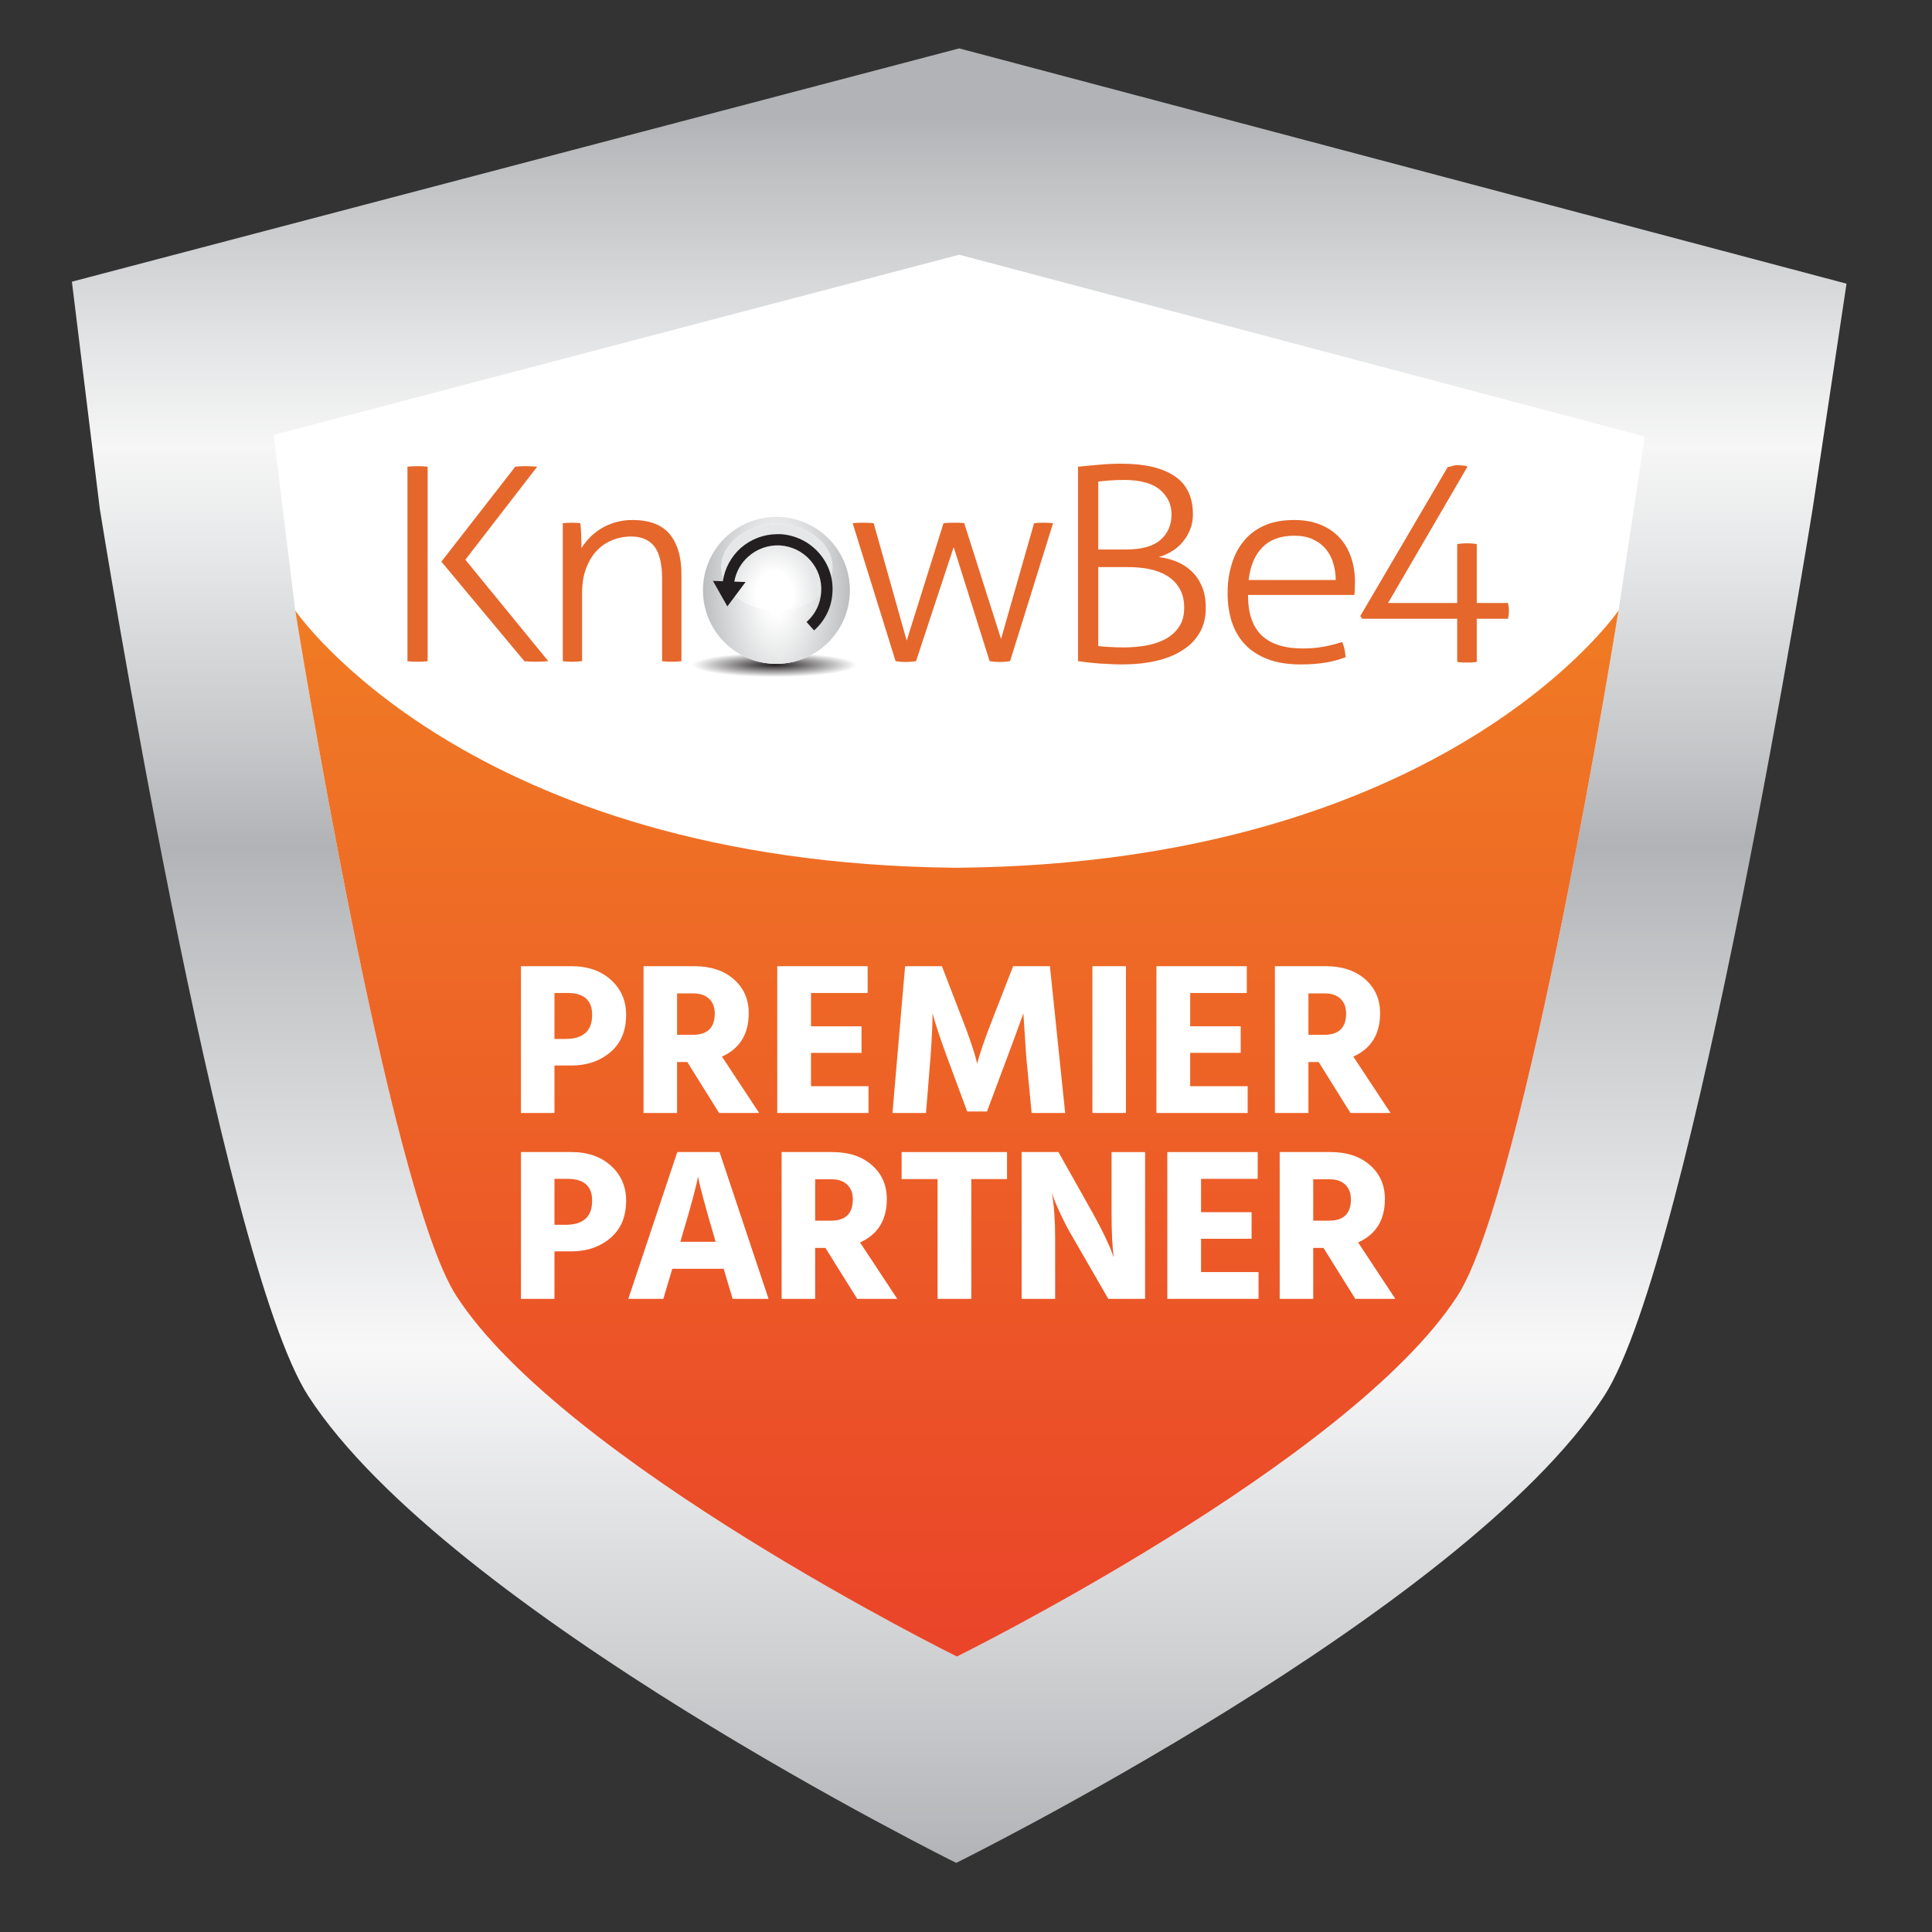 <?xml version="1.0" encoding="UTF-8"?> <!-- Generator: Adobe Illustrator 24.0.2, SVG Export Plug-In . SVG Version: 6.00 Build 0) --> <svg xmlns="http://www.w3.org/2000/svg" xmlns:xlink="http://www.w3.org/1999/xlink" version="1.1" id="Layer_1" x="0px" y="0px" viewBox="0 0 1978.19 1978.19" style="enable-background:new 0 0 1978.19 1978.19;" xml:space="preserve"><rect x="0" y="0" width="1978.19" height="1978.19" fill="#333333" stroke="none"/> <style type="text/css"> .st0{fill:url(#SVGID_1_);} .st1{fill:#FFFFFF;} .st2{fill:url(#SVGID_2_);} .st3{fill:url(#SVGID_3_);} .st4{fill:#E5672B;} .st5{fill:url(#SVGID_4_);enable-background:new ;} .st6{fill:url(#SVGID_5_);enable-background:new ;} .st7{fill:#231F20;} </style> <g> <linearGradient id="SVGID_1_" gradientUnits="userSpaceOnUse" x1="982.145" y1="1929.106" x2="982.145" y2="71.226" gradientTransform="matrix(1 0 0 -1 0 1978.646)"> <stop offset="0.038" style="stop-color:#B1B3B6"></stop> <stop offset="0.062" style="stop-color:#BCBEC0"></stop> <stop offset="0.167" style="stop-color:#E5E6E7"></stop> <stop offset="0.219" style="stop-color:#F6F6F6"></stop> <stop offset="0.274" style="stop-color:#E8E9EA"></stop> <stop offset="0.381" style="stop-color:#C6C8CA"></stop> <stop offset="0.439" style="stop-color:#B1B3B6"></stop> <stop offset="0.515" style="stop-color:#C5C7C9"></stop> <stop offset="0.717" style="stop-color:#F8F8F9"></stop> <stop offset="0.908" style="stop-color:#C9CBCD"></stop> <stop offset="1" style="stop-color:#B1B3B6"></stop> </linearGradient> <path class="st0" d="M1855.96,521.11c0,0-123.14,769.14-213.63,908.57c-143.11,220.5-663.25,477.74-663.25,477.74 s-520.14-257.25-663.25-477.74c-90.5-139.43-213.63-908.57-213.63-908.57l-28.58-232.7L982.14,49.54l908.53,240.91L1855.96,521.11z "></path> <path class="st1" d="M1657.22,625.13c0,0-95.13,594.21-165.05,701.94c-110.56,170.35-512.41,369.09-512.41,369.09 s-401.84-198.74-512.4-369.09c-69.91-107.72-165.05-701.94-165.05-701.94l-22.08-179.78l701.9-184.54l701.9,186.12L1657.22,625.13z "></path> <linearGradient id="SVGID_2_" gradientUnits="userSpaceOnUse" x1="979.765" y1="1353.516" x2="979.765" y2="282.486" gradientTransform="matrix(1 0 0 -1 0 1978.646)"> <stop offset="0" style="stop-color:#F07B24"></stop> <stop offset="1" style="stop-color:#EA4429"></stop> </linearGradient> <path class="st2" d="M979.77,888.52c501.14-4.38,677.45-263.39,677.45-263.39s-95.13,594.21-165.05,701.94 c-110.56,170.35-512.41,369.09-512.41,369.09s-401.84-198.74-512.4-369.09c-69.91-107.72-165.05-701.94-165.05-701.94 s175.8,258.26,675.26,263.37L979.77,888.52z"></path> <g> <path class="st1" d="M585.11,1090.98h-17.39v48.61h-34.34v-150.3h51.74c16.65,0,30.14,4.68,40.47,14.05s15.5,21.26,15.5,35.68 c0,16.5-5.39,29.29-16.17,38.36S600.87,1090.98,585.11,1090.98z M581.1,1016.72h-13.38v47.05h11.37 c18.14,0,27.21-8.25,27.21-24.75C606.3,1024.16,597.9,1016.72,581.1,1016.72z"></path> <path class="st1" d="M693.26,1139.59h-34.34v-150.3h51.96c16.8,0,30.29,4.46,40.47,13.38s15.28,20.52,15.28,34.79 c0,21.41-9.14,36.2-27.43,44.38l38.13,57.76H736.3l-32.56-52.18h-10.48V1139.59z M710.21,1017.17h-16.95v42.37h16.28 c14.86,0,22.3-7.28,22.3-21.85c0-6.39-1.93-11.41-5.8-15.05C722.18,1018.99,716.9,1017.17,710.21,1017.17z"></path> <path class="st1" d="M889.28,1139.59h-93.44v-150.3h92.54v27.43H830.4v34.12h51.74v27.21H830.4v34.12h58.87v27.42H889.28z"></path> <path class="st1" d="M948.15,1139.59h-34.34l12.93-150.3h37.69l20.96,54.41c3.57,9.07,6.61,17.39,9.14,24.98 c2.53,7.58,4.16,12.93,4.91,16.06l1.11,4.46c2.38-9.81,7.58-24.98,15.61-45.49l21.18-54.41h37.69l15.61,150.3h-34.34l-5.57-58.2 l-2.9-43.93c-3.87,11.15-9.22,25.79-16.06,43.93l-21.18,56.64H990.3l-20.96-56.64c-3.42-9.22-6.32-17.47-8.7-24.75 s-3.94-12.34-4.68-15.16l-1.12-4.01c0,10.56-0.67,25.2-2.01,43.93L948.15,1139.59z"></path> <path class="st1" d="M1152.86,1139.59h-34.34v-150.3h34.34V1139.59z"></path> <path class="st1" d="M1277.51,1139.59h-93.44v-150.3h92.54v27.43h-57.98v34.12h51.74v27.21h-51.74v34.12h58.87L1277.51,1139.59 L1277.51,1139.59z"></path> <path class="st1" d="M1339.72,1139.59h-34.34v-150.3h51.96c16.8,0,30.29,4.46,40.47,13.38c10.18,8.92,15.28,20.52,15.28,34.79 c0,21.41-9.14,36.2-27.43,44.38l38.13,57.76h-41.03l-32.56-52.18h-10.48L1339.72,1139.59L1339.72,1139.59z M1356.67,1017.17 h-16.95v42.37H1356c14.86,0,22.3-7.28,22.3-21.85c0-6.39-1.93-11.41-5.8-15.05C1368.64,1018.99,1363.36,1017.17,1356.67,1017.17z"></path> <path class="st1" d="M585.11,1281.29h-17.39v48.61h-34.34v-150.3h51.74c16.65,0,30.14,4.68,40.47,14.05s15.5,21.26,15.5,35.68 c0,16.5-5.39,29.29-16.17,38.36S600.87,1281.29,585.11,1281.29z M581.1,1207.03h-13.38v47.05h11.37 c18.14,0,27.21-8.25,27.21-24.75C606.3,1214.47,597.9,1207.03,581.1,1207.03z"></path> <path class="st1" d="M679.22,1329.9h-35.9l50.17-150.3h43.26l50.17,150.3h-36.79l-9.14-30.77h-52.63L679.22,1329.9z M698.17,1266.13l-1.56,5.35h36.13l-1.56-5.35c-4.31-14.57-7.84-26.98-10.59-37.24s-4.43-16.87-5.02-19.85l-0.89-4.46 C713.48,1212.76,707.98,1233.27,698.17,1266.13z"></path> <path class="st1" d="M834.64,1329.9H800.3v-150.3h51.96c16.8,0,30.29,4.46,40.47,13.38s15.28,20.52,15.28,34.79 c0,21.41-9.14,36.2-27.43,44.38l38.13,57.76h-41.03l-32.56-52.18h-10.48L834.64,1329.9L834.64,1329.9z M851.59,1207.48h-16.95 v42.37h16.28c14.86,0,22.3-7.28,22.3-21.85c0-6.39-1.93-11.41-5.8-15.05C863.55,1209.3,858.28,1207.48,851.59,1207.48z"></path> <path class="st1" d="M1031.1,1207.26h-36.57v122.65h-34.56v-122.65h-36.79v-27.65h107.93v27.65H1031.1z"></path> <path class="st1" d="M1080.38,1329.9h-34.34v-150.3h37.69l35.01,62.22c4.91,8.77,9.18,16.99,12.82,24.64 c3.64,7.66,5.98,13.05,7.02,16.17l1.78,4.91c-1.49-11-2.23-26.24-2.23-45.71v-62.22h34.34v150.3h-37.69l-35.9-62.22 c-4.76-8.03-8.96-15.94-12.6-23.75c-3.64-7.8-6.13-13.56-7.47-17.28l-1.78-5.58c2.23,13.38,3.35,28.92,3.35,46.61V1329.9z"></path> <path class="st1" d="M1288.66,1329.9h-93.44v-150.3h92.54v27.43h-57.98v34.12h51.74v27.21h-51.74v34.12h58.87v27.42H1288.66z"></path> <path class="st1" d="M1344.63,1329.9h-34.34v-150.3h51.96c16.8,0,30.29,4.46,40.47,13.38c10.18,8.92,15.28,20.52,15.28,34.79 c0,21.41-9.14,36.2-27.43,44.38l38.13,57.76h-41.03l-32.56-52.18h-10.48L1344.63,1329.9L1344.63,1329.9z M1361.58,1207.48h-16.95 v42.37h16.28c14.86,0,22.3-7.28,22.3-21.85c0-6.39-1.93-11.41-5.8-15.05C1373.54,1209.3,1368.27,1207.48,1361.58,1207.48z"></path> </g> </g> <radialGradient id="SVGID_3_" cx="792.98" cy="681.165" r="84.266" gradientTransform="matrix(1 0 0 0.147 0 580.675)" gradientUnits="userSpaceOnUse"> <stop offset="0" style="stop-color:#231F20"></stop> <stop offset="1" style="stop-color:#FFFFFF"></stop> </radialGradient> <path class="st3" d="M792.98,697.35c-55.13,0-99.73-7.67-99.73-17.07c0-6.81,23.28-12.59,56.99-15.3 c12.47,9.25,27.94,14.71,44.68,14.71c16.53,0,31.84-5.36,44.31-14.42c31.74,2.81,53.48,8.44,53.48,15.01 C892.71,689.67,847.94,697.35,792.98,697.35"></path> <polygon class="st4" points="417.2,477.85 422.3,477.45 427.71,477.33 433.06,477.45 437.86,477.85 437.86,677.01 433.06,677.42 427.71,677.55 421.84,677.42 417.2,677.01 "></polygon> <path class="st4" d="M576.25,535.72l4.66-0.39l4.33-0.11l4.49,0.11l4.48,0.39c0.42,3.39,0.7,7.48,0.88,12.49 c0.21,4.98,0.3,9.34,0.3,13.03c2-3.33,4.59-6.69,7.78-10.11s6.95-6.48,11.23-9.29c4.28-2.72,9.25-5.02,14.8-6.75 c5.63-1.76,11.65-2.66,18.27-2.66c17.53,0,30.31,4.89,38.26,14.53c7.99,9.72,12,23.32,12,40.86v89.17 c-1.21,0.18-2.86,0.33-4.96,0.44l-4.92,0.14c-1,0-2.6-0.03-4.8-0.14s-3.87-0.26-5.09-0.44v-83.63c0-15.68-2.65-26.97-7.9-33.79 c-5.33-6.81-13.23-10.22-23.81-10.22c-6.98,0-13.58,1.27-19.73,3.84c-6.2,2.63-11.53,6.33-16.01,11.23 c-4.46,4.87-8.02,10.93-10.61,18.13c-2.6,7.23-3.9,15.44-3.9,24.67v69.77l-4.93,0.44l-4.92,0.14c-1.03,0-2.6-0.03-4.81-0.14 s-3.89-0.26-5.08-0.44L576.25,535.72z"></path> <path class="st4" d="M873.04,535.72l4.65-0.39l5.84-0.11c1.59,0,3.54,0.02,5.81,0.11c2.29,0.08,4.04,0.21,5.22,0.39l33.81,120.25 l37.71-120.25l5.24-0.39c1.86-0.09,3.9-0.11,6.13-0.11h4.9l4.95,0.5l37.68,118.56l33.82-118.56l4.31-0.39l4.95-0.11l5.4,0.11 l4.77,0.39l-43.99,141.26c-3.59,0.54-7.05,0.85-10.44,0.85c-3.81,0-7.26-0.3-10.49-0.85l-36.82-116.83l-38.55,116.83 c-3.62,0.54-7.1,0.85-10.49,0.85c-3.78,0-7.28-0.3-10.44-0.85L873.04,535.72z"></path> <path class="st4" d="M1103.84,477.85c2.01-0.2,4.86-0.47,8.55-0.82c3.69-0.38,7.66-0.74,11.8-1.09c4.21-0.38,8.43-0.67,12.74-0.91 c4.27-0.18,8.08-0.24,11.49-0.24c23.56,0,41.59,4.22,54.13,12.65c12.56,8.38,18.87,21.4,18.87,39.14c0,5.75-0.91,10.96-2.86,15.63 c-1.91,4.77-4.4,8.99-7.63,12.76c-3.18,3.86-6.9,7.05-11.21,9.56c-4.31,2.6-8.72,4.54-13.3,5.84c6.2,0.71,12.14,2.3,17.95,4.53 c5.8,2.35,10.9,5.58,15.42,9.73c4.49,4.16,8.07,9.35,10.76,15.51c2.68,6.19,4.04,13.61,4.04,22.32c0,9.96-2.16,18.55-6.45,25.71 c-4.27,7.25-10.26,13.24-17.93,17.99c-7.67,4.81-16.75,8.35-27.24,10.71c-10.47,2.33-21.88,3.44-34.23,3.44 c-3.21,0-6.76-0.08-10.81-0.29c-3.97-0.17-7.99-0.42-12.11-0.64c-4.06-0.3-8.1-0.67-11.96-1.15c-3.9-0.48-7.23-0.91-10.03-1.27 L1103.84,477.85z M1152.92,562.63c16.16,0,27.97-3.33,35.46-9.97c7.45-6.63,11.18-15.3,11.18-26.08c0-9.97-3.93-18.33-11.8-25.06 c-7.87-6.72-20.26-10.11-37.24-10.11c-5.19,0-10.08,0.24-14.8,0.58c-4.68,0.39-8.4,0.74-11.21,1.1v69.54H1152.92z M1124.5,661.51 c2.81,0.38,6.54,0.67,11.21,0.92c4.72,0.27,9.61,0.47,14.8,0.47c7.81,0,15.42-0.67,22.9-1.92c7.48-1.32,14.1-3.56,19.92-6.67 c5.77-3.13,10.4-7.32,13.89-12.5c3.5-5.12,5.27-11.59,5.27-19.34s-1.54-14.33-4.54-19.55c-3-5.27-7.08-9.53-12.29-12.92 c-5.15-3.28-11.23-5.66-18.18-7.19c-6.99-1.41-14.48-2.18-22.47-2.18h-30.51V661.51z"></path> <path class="st4" d="M1277.84,609.18c0,18.84,4.71,32.64,14.15,41.54c9.31,8.81,23.38,13.26,42.13,13.26 c7.54,0,14.62-0.62,21.11-1.8c6.49-1.21,12.85-2.81,18.95-4.83c1.07,2.01,1.85,4.54,2.45,7.46c0.57,2.98,0.98,5.66,1.18,8.05 c-5.81,2.38-12.56,4.21-20.35,5.54c-7.76,1.29-16.24,1.92-25.47,1.92c-13.14,0-24.43-1.77-33.92-5.37 c-9.44-3.63-17.24-8.63-23.29-15.07c-6.13-6.54-10.62-14.23-13.53-23.14c-2.86-9-4.3-18.81-4.3-29.53c0-10.34,1.35-20.01,4.07-29.06 c2.63-9.07,6.72-17.04,12.24-23.82c5.46-6.86,12.47-12.26,21.08-16.12c8.58-3.86,18.8-5.77,30.87-5.77c9.9,0,18.78,1.57,26.53,4.69 c7.79,3.09,14.33,7.54,19.64,13.14c5.27,5.65,9.23,12.38,11.94,20.25c2.72,7.82,4.04,16.36,4.04,25.62c0,1.68-0.03,3.77-0.18,6.36 c-0.05,2.59-0.23,4.8-0.41,6.67L1277.84,609.18z M1367.67,593.88c0-5.71-0.86-11.34-2.42-16.87c-1.57-5.54-4.07-10.38-7.48-14.53 c-3.42-4.18-7.76-7.54-13.21-10.11c-5.34-2.63-11.8-3.84-19.34-3.84c-14.03,0-24.9,3.95-32.64,11.86 c-7.81,7.93-12.47,19.14-14.07,33.49L1367.67,593.88L1367.67,593.88z"></path> <path class="st4" d="M451.92,575.08l75.68-97.24l4.93-0.39l4.93-0.15c2.18,0,4.3,0.03,6.3,0.15c1.98,0.09,4.07,0.2,6.28,0.39 l-73.58,95.25l84.93,103.88c-2.18,0.18-4.43,0.33-6.73,0.44c-2.27,0.11-4.51,0.14-6.7,0.14l-5.54-0.14l-5.55-0.44L451.92,575.08z"></path> <radialGradient id="SVGID_4_" cx="795.005" cy="604.47" r="75.222" gradientTransform="matrix(1 0 0 2 0 -604.47)" gradientUnits="userSpaceOnUse"> <stop offset="0.165" style="stop-color:#FFFFFF"></stop> <stop offset="1" style="stop-color:#BCBEC0"></stop> </radialGradient> <path class="st5" d="M795.48,625.13c31.33,0,56.87-19.81,56.87-44.22c0-24.37-25.55-44.19-56.87-44.19 c-31.51,0-56.86,19.83-56.86,44.19C738.62,605.32,763.97,625.13,795.48,625.13 M794.92,679.69c-16.74,0-32.2-5.46-44.68-14.71 c-18.49-13.71-30.46-35.7-30.46-60.61c0-41.53,33.63-75.12,75.14-75.12c41.5,0,75.31,33.6,75.31,75.12 c0,25.06-12.24,47.22-30.99,60.9C826.76,674.33,811.44,679.69,794.92,679.69"></path> <radialGradient id="SVGID_5_" cx="793.036" cy="608.354" r="48.942" fx="793.029" fy="608.342" gradientTransform="matrix(1 0 0 1.22 0 -133.861)" gradientUnits="userSpaceOnUse"> <stop offset="0.383" style="stop-color:#FFFFFF"></stop> <stop offset="0.864" style="stop-color:#E6E7E8"></stop> </radialGradient> <path class="st6" d="M795.48,625.13c-31.51,0-56.86-19.81-56.86-44.22c0-24.37,25.35-44.19,56.86-44.19 c31.33,0,56.87,19.83,56.87,44.19C852.35,605.32,826.8,625.13,795.48,625.13"></path> <path class="st7" d="M758.4,561.14c-10,9.04-16.34,20.93-18.25,34.01l-10.19-0.38l14.79,26.12l18.64-24.97l-11.53-0.39 c1.73-9.99,6.72-19.04,14.41-25.73c8.84-7.9,20.37-11.93,32.3-11.35c12.09,0.76,23.03,6.14,30.92,14.98 c8.08,9.05,12.11,20.58,11.34,32.48c-0.58,11.9-5.95,23.06-15,30.93l7.7,8.66c11.35-10.02,18.05-23.84,18.83-38.82 c0.95-15.18-4.04-29.6-14.21-40.95c-9.99-11.12-23.85-17.84-38.82-18.81h-3.27C782.22,546.92,768.98,551.91,758.4,561.14"></path> <path class="st4" d="M1394.87,633.54l-2.09-2.75l89.67-152.78c2.45,0.36,6.6-2.01,9.72-1.73c6.36,0.56,7.22-0.05,10.4,1.56 l-81.34,139.55h70.81v-60.34c3.59-0.5,6.98-0.77,10.12-0.77c3.22,0,6.51,0.27,9.9,0.77v60.34h32.01c0.59,3.16,0.91,4.81,0.91,7.55 c0,2.98-0.32,5.84-0.91,8.6h-32.01v44.19l-5.22,0.59h-9.85l-4.95-0.59v-44.19L1394.87,633.54z"></path> </svg> 